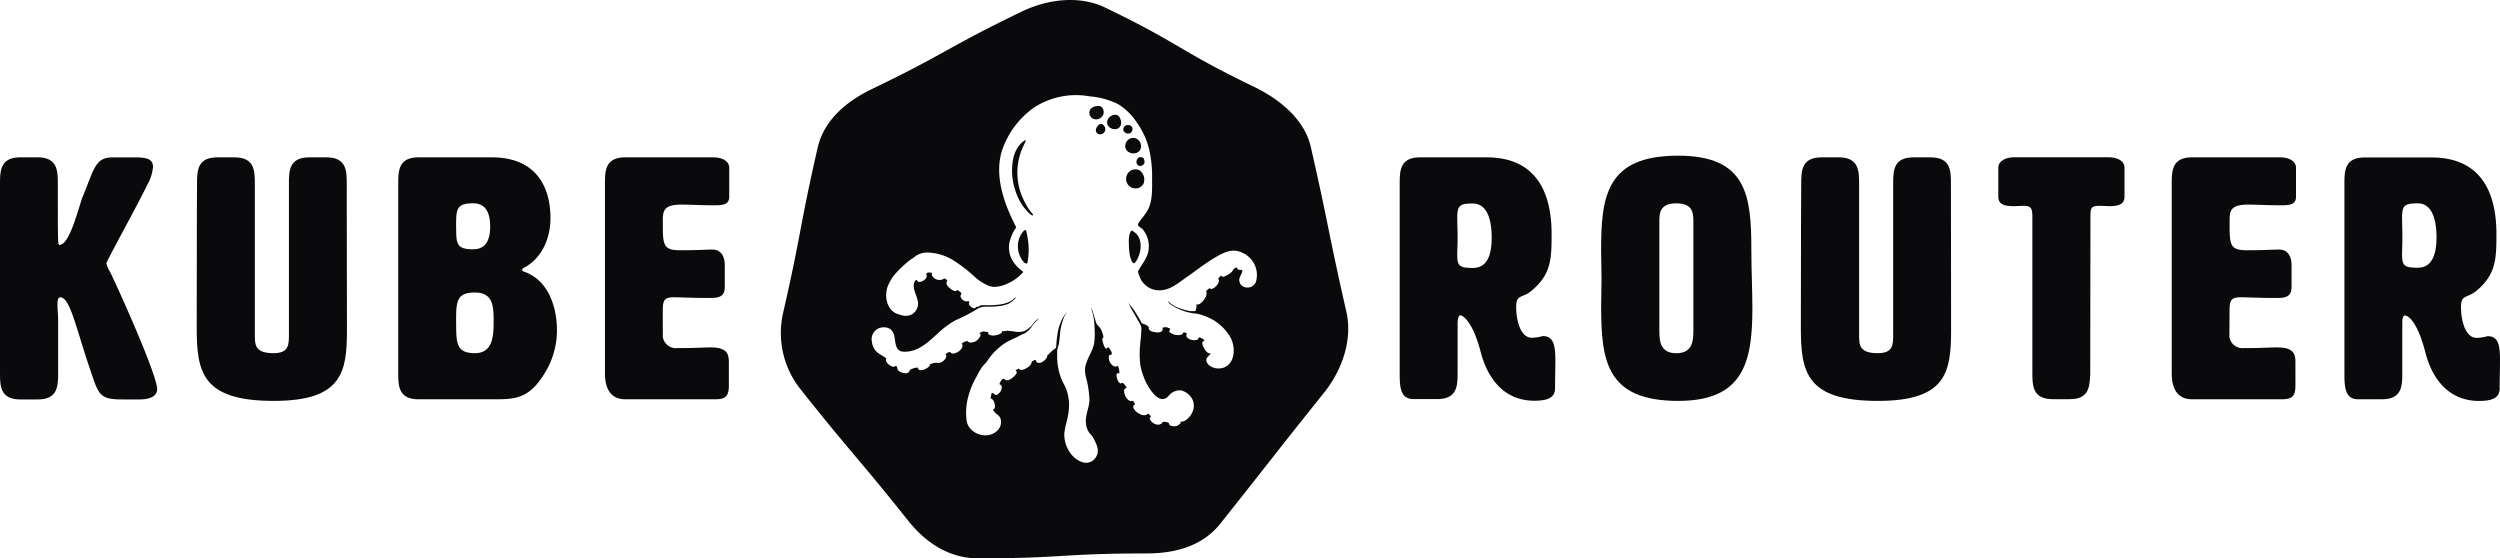 <?xml version="1.0" encoding="UTF-8" standalone="no"?>
<svg
   xmlns:dc="http://purl.org/dc/elements/1.1/"
   xmlns:cc="http://creativecommons.org/ns#"
   xmlns:rdf="http://www.w3.org/1999/02/22-rdf-syntax-ns#"
   xmlns:svg="http://www.w3.org/2000/svg"
   xmlns="http://www.w3.org/2000/svg"
   xmlns:sodipodi="http://sodipodi.sourceforge.net/DTD/sodipodi-0.dtd"
   xmlns:inkscape="http://www.inkscape.org/namespaces/inkscape"
   viewBox="0 0 477.732 106.699"
   version="1.1"
   id="svg5383"
   sodipodi:docname="logo-full.svg"
   inkscape:version="0.92.2 5c3e80d, 2017-08-06"
   width="477.732"
   height="106.699">
  <sodipodi:namedview
     pagecolor="#ffffff"
     bordercolor="#666666"
     borderopacity="1"
     objecttolerance="10"
     gridtolerance="10"
     guidetolerance="10"
     inkscape:pageopacity="0"
     inkscape:pageshadow="2"
     inkscape:window-width="1920"
     inkscape:window-height="1053"
     id="namedview5385"
     showgrid="false"
     inkscape:zoom="0.60421053"
     inkscape:cx="-26.735889"
     inkscape:cy="-429.5"
     inkscape:window-x="0"
     inkscape:window-y="27"
     inkscape:window-maximized="1"
     inkscape:current-layer="svg5383" />
  <defs
     id="defs4565">
    <style
       id="style4563">.cls-1,.cls-53{fill:#f0edee;}.cls-2{font-size:48px;font-family:CooperBlackStd, Cooper Std;}.cls-2,.cls-51{fill:#0a090c;}.cls-17,.cls-22,.cls-27,.cls-3{font-size:18px;}.cls-18,.cls-19,.cls-20,.cls-21,.cls-23,.cls-24,.cls-25,.cls-26,.cls-28,.cls-3{fill:#6d6e70;}.cls-17,.cls-22,.cls-27,.cls-29,.cls-3,.cls-35,.cls-55{font-family:Omnes-Regular, Omnes;}.cls-28,.cls-4{letter-spacing:-0.02em;}.cls-19,.cls-23,.cls-5{letter-spacing:0em;}.cls-6{letter-spacing:0.01em;}.cls-21,.cls-7{letter-spacing:-0.01em;}.cls-13,.cls-25,.cls-8{letter-spacing:-0.01em;}.cls-9{letter-spacing:-0.05em;}.cls-10{letter-spacing:0em;}.cls-11{letter-spacing:-0.02em;}.cls-12,.cls-13,.cls-23,.cls-24,.cls-25,.cls-26{font-family:Omnes-Italic, Omnes;font-style:italic;}.cls-14,.cls-26{letter-spacing:0.02em;}.cls-15{font-size:36px;}.cls-16{letter-spacing:0.01em;}.cls-17,.cls-50{fill:#044389;}.cls-20{letter-spacing:-0.02em;}.cls-22{fill:#420039;}.cls-27{fill:#ed1c24;}.cls-29{font-size:24px;}.cls-30{letter-spacing:0.02em;}.cls-31{letter-spacing:0em;}.cls-32{letter-spacing:-0.05em;}.cls-33{letter-spacing:0em;}.cls-34{fill:#fff;opacity:0.5;}.cls-35,.cls-55{opacity:0.3;font-size:16px;}.cls-36{letter-spacing:0.01em;}.cls-37{letter-spacing:0em;}.cls-38{letter-spacing:-0.01em;}.cls-39{letter-spacing:-0.02em;}.cls-40{letter-spacing:0em;}.cls-41{letter-spacing:0em;}.cls-42{letter-spacing:-0.03em;}.cls-43{letter-spacing:-0.01em;}.cls-44{letter-spacing:-0.01em;}.cls-45{letter-spacing:-0.05em;}.cls-46{letter-spacing:-0.07em;}.cls-47{letter-spacing:0.01em;}.cls-48{letter-spacing:-0.02em;}.cls-49{letter-spacing:-0.05em;}.cls-52{fill:#edae49;}.cls-53{stroke:#0a090c;stroke-miterlimit:10;stroke-opacity:0.5;stroke-width:0.5px;}.cls-54{fill:#104f55;}.cls-55,.cls-65{letter-spacing:0.01em;}.cls-56{letter-spacing:-0.02em;}.cls-57{letter-spacing:0.01em;}.cls-58{letter-spacing:0.01em;}.cls-59{letter-spacing:0em;}.cls-60{letter-spacing:0.01em;}.cls-61{letter-spacing:-0.03em;}.cls-62{letter-spacing:0.01em;}.cls-63{letter-spacing:-0.01em;}.cls-64{letter-spacing:0em;}.cls-66{letter-spacing:0.02em;}.cls-67{letter-spacing:0.01em;}.cls-68{letter-spacing:0.01em;}.cls-69{letter-spacing:0.01em;}.cls-70{letter-spacing:0.01em;}.cls-71{letter-spacing:-0.02em;}.cls-72{letter-spacing:0em;}.cls-73{letter-spacing:-0.01em;}.cls-74{letter-spacing:0em;}.cls-75{letter-spacing:0.01em;}.cls-76{letter-spacing:0.01em;}.cls-77{letter-spacing:-0.03em;}.cls-78{letter-spacing:0em;}.cls-79{letter-spacing:-0.05em;}.cls-80{letter-spacing:-0.01em;}</style>
  </defs>
  <title
     id="title4567">style-guide</title>
  <g
     id="Layer_2"
     data-name="Layer 2"
     inkscape:export-xdpi="442.70987"
     inkscape:export-ydpi="442.70987"
     transform="translate(-461.1,-176.301)">
    <path
       class="cls-51"
       d="m 674.42,198.25 a 1.62,1.62 0 0 0 -1.68,1 c -0.55,1.65 2.16,2.53 2.57,0.81 0.14,-0.62 -0.23,-1.73 -0.89,-1.81 z m 4.39,9.75 a 0.86,0.86 0 0 0 1,-0.66 c 0.06,-0.21 -0.15,-1.13 -0.53,-0.94 -0.84,-0.46 -1.53,1.26 -0.47,1.6 z m -21.15,8.2 a 14.72,14.72 0 0 1 -0.91,-1.62 11.86,11.86 0 0 1 0,-10.55 c 0.12,-0.28 0.7,-1.31 0,-0.79 a 4.66,4.66 0 0 0 -0.92,0.89 6.1,6.1 0 0 0 -1.11,2.48 11.83,11.83 0 0 0 0.29,5.73 11.37,11.37 0 0 0 1.23,2.82 9,9 0 0 0 1,1.34 c 0.14,0.16 0.88,1 1.1,0.93 0.12,0.13 0.17,-0.05 0.17,-0.12 a 1.69,1.69 0 0 0 -0.2,-0.27 q -0.37,-0.42 -0.65,-0.85 z m -0.32,4.88 c 0,-0.13 -0.12,-0.76 -0.25,-0.81 -0.31,-0.12 -0.87,0.81 -1,1.05 a 4.47,4.47 0 0 0 -0.35,3.11 4.6,4.6 0 0 0 0.6,1.43 4,4 0 0 0 0.45,0.58 c 0.14,0.14 0.58,0.43 0.66,0 a 13,13 0 0 0 0.07,-4.4 q -0.07,-0.48 -0.18,-0.97 z M 672,197.92 c 0.07,-0.63 -0.26,-1.39 -1,-1.37 -0.74,0.02 -1.54,0.28 -1.69,1 a 1.24,1.24 0 0 0 1.08,1.55 1.45,1.45 0 0 0 1.61,-1.18 z m -0.46,2.05 c -0.44,0 -0.92,0.6 -1,1 a 0.78,0.78 0 0 0 0.78,1 1,1 0 0 0 1,-1 C 672.3,200.56 671.94,200 671.54,200 Z m 6.46,20.8 c -0.1,-0.08 -0.51,-0.41 -0.63,-0.4 -0.12,0.01 -0.28,0.32 -0.33,0.44 a 4.54,4.54 0 0 0 -0.22,1.84 11.88,11.88 0 0 0 0.18,2.35 c 0,0.21 0.48,2.11 1,1.49 1.18,-1.49 1.66,-4.41 0,-5.72 z m -0.51,-19.62 c 0.23,-1 -1.24,-1.33 -1.65,-0.47 -0.51,1.05 1.37,1.71 1.65,0.47 z m 40.89,34.71 c -3.58,-15.69 -3.21,-15.77 -6.79,-31.46 -1.21,-5.32 -6,-9.17 -10.89,-11.53 -14.5,-7 -13.94,-8.15 -28.43,-15.13 -4.92,-2.37 -11,-1.6 -15.92,0.77 -14.5,7 -14.1,7.8 -28.6,14.79 -4.92,2.37 -9.2,5.95 -10.41,11.26 -3.58,15.69 -3,15.82 -6.59,31.51 a 17.3,17.3 0 0 0 3.52,14.86 c 10,12.58 10.37,12.32 20.4,24.9 3.4,4.27 7.91,7.17 13.37,7.17 16.09,0 16.09,-0.94 32.18,-0.94 5.46,0 10.65,-1.41 14.06,-5.67 10,-12.58 9.92,-12.67 20,-25.25 3.34,-4.29 5.31,-9.96 4.1,-15.28 z m -17.28,-5.7 a 1.75,1.75 0 0 1 -2.65,0.76 1.43,1.43 0 0 1 -0.49,-1.46 c 0.14,-0.54 0.6,-1 0.52,-1.62 -0.24,0.14 -1.12,0 -0.94,-0.4 -0.73,0 -0.7,0.43 -1.13,0.88 a 3.69,3.69 0 0 1 -1.08,0.69 1.44,1.44 0 0 1 -0.49,0.18 c -0.23,0 -0.28,-0.13 -0.44,-0.27 -0.12,0.25 -0.4,0.43 -0.54,0.69 0.74,0.35 -1,2.52 -1.64,1.73 -0.1,0.18 -0.34,0.26 -0.47,0.42 -0.13,0.16 -0.18,0.21 -0.18,0.28 0,0.07 0.08,0.05 0.1,0.17 a 1.72,1.72 0 0 1 -0.29,1.06 c -0.29,0.48 -1,1.41 -1.65,1.19 a 2.68,2.68 0 0 1 -0.14,1.14 c -0.11,0.2 -0.15,0.16 -0.4,0.16 h -0.53 a 9.27,9.27 0 0 1 -1.92,-0.47 6.7,6.7 0 0 1 -1.84,-0.91 c -0.09,-0.06 -0.61,-0.55 -0.64,-0.53 -0.03,0.02 0.27,0.42 0.33,0.49 a 10.48,10.48 0 0 0 4.76,1.86 5.68,5.68 0 0 1 1.73,0.41 9.22,9.22 0 0 1 5.32,4.48 c 0.74,1.7 0.72,4.4 -1.2,5.35 a 3,3 0 0 1 -2.9,-0.22 c -0.42,-0.31 -0.85,-0.9 -0.61,-1.44 0.17,-0.38 0.67,-0.58 0.72,-1 -0.67,0.23 -1.22,-0.92 -1.43,-1.4 a 1.09,1.09 0 0 1 -0.13,-0.59 c 0,-0.23 0.11,-0.18 0.27,-0.3 0.16,-0.12 0.17,-0.1 0,-0.28 a 1.19,1.19 0 0 0 -0.43,-0.29 c -0.3,-0.15 -0.44,-0.25 -0.6,0.06 -0.16,0.31 -0.09,0.22 -0.29,0.27 a 1.94,1.94 0 0 1 -0.95,0 1.62,1.62 0 0 1 -0.92,-0.49 c -0.25,-0.31 -0.14,-0.41 0,-0.76 -0.18,0 -0.5,-0.27 -0.69,-0.17 0,0 -0.11,0.23 -0.17,0.28 a 1.29,1.29 0 0 1 -0.89,0.22 2.27,2.27 0 0 1 -1.34,-0.39 c -0.11,-0.08 -0.26,-0.13 -0.29,-0.25 -0.03,-0.12 0.13,-0.47 0.2,-0.62 -0.26,0 -0.5,-0.2 -0.76,-0.24 -0.26,-0.04 -0.5,0.08 -0.75,0.06 0.1,0.47 0,0.7 -0.41,0.87 a 2.16,2.16 0 0 1 -1.05,0 1.83,1.83 0 0 1 -0.94,-0.32 0.73,0.73 0 0 1 -0.23,-0.38 c 0,-0.15 0,-0.17 0,-0.3 a 1,1 0 0 0 -0.26,-0.21 2.34,2.34 0 0 0 -0.6,-0.31 c -0.3,-0.1 -0.41,-0.06 -0.55,-0.34 -0.24,-0.47 -0.52,-0.93 -0.8,-1.39 a 12.09,12.09 0 0 0 -1.73,-2.32 5.2,5.2 0 0 1 0.45,0.82 l 0.57,1 c 0.34,0.57 0.66,1.14 1,1.74 a 6.66,6.66 0 0 1 0.48,0.95 4,4 0 0 1 0,1.15 c 0,0.7 -0.13,1.41 -0.17,2.11 a 17.45,17.45 0 0 0 0,4.04 13.13,13.13 0 0 0 1,3.15 c 0.64,1.36 2.62,4.7 4.35,2.88 a 2.74,2.74 0 0 1 2.43,-1.13 3.4,3.4 0 0 1 2.12,1.6 2.86,2.86 0 0 1 0,2.67 c -0.36,0.77 -1.28,1.8 -2.23,1.72 a 1.51,1.51 0 0 1 0,0.38 0.11,0.11 0 0 1 -0.18,0.06 1.33,1.33 0 0 1 -0.43,0.33 1.82,1.82 0 0 1 -1,0.05 0.87,0.87 0 0 1 -0.42,-0.18 c -0.13,-0.12 -0.1,-0.25 -0.19,-0.38 -0.09,-0.13 -0.58,-0.24 -0.83,-0.23 h -0.22 q -0.18,0 -0.16,0.13 c -0.12,0.11 -0.07,0.13 -0.25,0.23 a 1.22,1.22 0 0 1 -1.15,0.05 1.84,1.84 0 0 1 -0.84,-0.64 c -0.18,-0.27 -0.33,-0.63 0.06,-0.67 a 1.21,1.21 0 0 0 -0.39,-0.55 c -0.32,-0.24 -0.27,0 -0.55,0.13 a 1.54,1.54 0 0 1 -1.32,-0.26 2.58,2.58 0 0 1 -1,-0.87 1.23,1.23 0 0 1 -0.16,-0.54 c 0,-0.19 0.29,-0.21 0.33,-0.34 0.04,-0.13 -0.21,-0.51 -0.28,-0.59 -0.07,-0.08 -0.11,-0.12 -0.35,-0.08 -0.41,0.08 -0.76,-0.27 -1,-0.59 a 2.81,2.81 0 0 1 -0.42,-1.14 c -0.06,-0.53 0.08,-0.56 0.49,-0.8 -0.18,-0.26 -0.56,-0.93 -0.87,-0.91 -0.31,0.02 -0.17,0.24 -0.47,0 a 1.05,1.05 0 0 1 -0.32,-0.41 2.45,2.45 0 0 1 -0.3,-1 c 0,-0.46 0.19,-0.48 0.56,-0.44 a 3.4,3.4 0 0 0 -0.29,-1.43 c -0.3,0.11 -0.3,0.21 -0.57,0.13 a 1.15,1.15 0 0 1 -0.6,-0.34 2.16,2.16 0 0 1 -0.57,-1.23 c 0,-0.15 0,-0.47 0.09,-0.58 0.09,-0.11 0.36,0 0.44,-0.16 0.2,-0.48 -0.41,-1.06 -0.63,-1.41 -0.28,0.18 -0.31,0.54 -0.59,0.17 a 2,2 0 0 1 -0.31,-0.66 c -0.09,-0.29 -0.47,-1.36 0,-1.3 a 5.43,5.43 0 0 0 -0.5,-1.6 c -0.23,-0.42 -0.65,-0.72 -0.87,-1.13 -0.13,-0.24 -0.79,-2.93 -1,-2.86 a 12.69,12.69 0 0 1 0.55,2.22 c 0.07,0.77 0.12,1.53 0.13,2.3 a 10.36,10.36 0 0 1 -0.19,2.55 11.72,11.72 0 0 1 -0.87,2.05 10.3,10.3 0 0 0 -0.76,2.11 5.46,5.46 0 0 0 0.17,2 19.43,19.43 0 0 1 0.65,4.3 c -0.05,1.43 -0.76,2.73 -0.69,4.2 a 3.7,3.7 0 0 0 0.54,1.87 4.37,4.37 0 0 0 0.55,0.67 2.65,2.65 0 0 1 0.41,0.65 c 0.55,1 1.12,2.2 0.54,3.29 a 2.18,2.18 0 0 1 -2.66,1.19 c -2.31,-0.72 -3.69,-3.43 -3.48,-5.73 q 0,0 0,0 c 0.1,-0.46 0.14,-0.92 0.26,-1.37 0.12,-0.45 0.27,-1 0.36,-1.47 a 11.5,11.5 0 0 0 0.26,-2.95 9.71,9.71 0 0 0 -0.49,-2.33 c -0.23,-0.69 -0.62,-1.26 -0.91,-1.93 a 11.55,11.55 0 0 1 -0.86,-4.35 q 0,-0.6 0,-1.2 a 6.52,6.52 0 0 1 0.28,-1.07 18.81,18.81 0 0 0 0.27,-2.29 10.88,10.88 0 0 1 0.49,-2.25 6.7,6.7 0 0 1 0.89,-1.92 9,9 0 0 0 -1.85,4.24 19.73,19.73 0 0 0 -0.25,2.26 c 0,0.27 0,0.4 -0.16,0.59 a 3,3 0 0 1 -0.39,0.28 11.08,11.08 0 0 0 -0.91,0.85 l -0.18,0.18 q -0.2,0.09 -0.08,0.27 a 1.47,1.47 0 0 1 -0.29,0.46 2.26,2.26 0 0 1 -0.8,0.64 1,1 0 0 1 -0.89,0 c -0.14,-0.1 -0.12,-0.3 -0.24,-0.41 -0.12,-0.11 -0.28,0 -0.43,0.09 l -0.22,0.13 q -0.16,0 -0.09,0.15 c -0.06,0.11 -0.09,0.24 -0.15,0.36 a 1.87,1.87 0 0 1 -0.68,0.67 c -0.46,0.3 -1.29,0.76 -1.67,0.18 -0.14,0.15 -0.43,0.22 -0.6,0.33 0.26,0.33 0.32,0.49 0,0.87 a 3.67,3.67 0 0 1 -1,0.86 1.23,1.23 0 0 1 -0.81,0.19 c -0.19,0 -0.21,-0.21 -0.37,-0.26 -0.43,-0.15 -0.77,0.69 -0.93,1 0.45,0.19 0.56,0.43 0.42,0.93 a 1.72,1.72 0 0 1 -0.7,1 c -0.46,0.31 -0.43,0.11 -0.82,-0.13 -0.39,-0.24 -0.32,-0.12 -0.42,0.17 -0.1,0.29 -0.07,0.55 -0.16,0.8 0.58,0 0.82,0.94 0.84,1.41 a 0.79,0.79 0 0 1 -0.09,0.48 c -0.12,0.13 -0.18,0 -0.21,0.22 -0.03,0.22 0.27,0.53 0.44,0.67 0.49,0.41 0.91,0.67 1,1.34 a 2.24,2.24 0 0 1 -0.68,2 c -1.95,1.92 -5.75,0.56 -5.9,-2.21 a 11.63,11.63 0 0 1 0.32,-4.19 20.35,20.35 0 0 1 0.66,-2 c 0.3,-0.69 0.64,-1.37 1,-2 a 11.39,11.39 0 0 1 1.06,-1.82 c 0.2,-0.27 0.44,-0.48 0.66,-0.73 0.22,-0.25 0.4,-0.57 0.61,-0.84 a 11.86,11.86 0 0 1 3.17,-3 c 0.63,-0.38 1.31,-0.68 2,-1 0.33,-0.16 0.65,-0.33 1,-0.52 0.35,-0.19 0.52,-0.19 0.78,-0.34 a 5,5 0 0 0 1.33,-1.38 6,6 0 0 1 0.8,-0.92 c 0.14,-0.12 0.46,-0.51 0.59,-0.56 a 3.54,3.54 0 0 0 -1.35,1.24 4.66,4.66 0 0 1 -1.63,1.27 4,4 0 0 1 -2.14,0 c -0.34,0 -0.68,-0.08 -1,-0.09 -0.19,0 -0.92,0.16 -1.07,0.07 0.14,0.56 -1.11,0.8 -1.53,0.84 a 1.41,1.41 0 0 1 -1,-0.24 c -0.16,-0.15 -0.11,-0.18 -0.1,-0.45 -0.14,0.11 -0.76,-0.12 -1,-0.07 -0.24,0.05 -0.7,0.22 -0.62,0.42 0.08,0.2 0.25,0 0.13,0.39 a 1.86,1.86 0 0 1 -0.43,0.66 1.91,1.91 0 0 1 -1.58,0.63 0.59,0.59 0 0 1 -0.3,-0.14 c -0.16,-0.1 -0.07,-0.11 -0.26,-0.12 -0.36,0 -0.67,0.28 -1,0.42 0.79,1.14 -1.89,2.64 -2.22,1.6 -0.09,0.1 -0.34,0.11 -0.46,0.17 -0.12,0.06 -0.28,0.22 -0.44,0.31 0.23,0.29 0.21,0.48 0,0.85 a 1.88,1.88 0 0 1 -0.83,0.7 1.31,1.31 0 0 1 -0.86,0.07 3.15,3.15 0 0 0 -1.3,0.34 c 0.19,0.29 -0.66,0.79 -0.87,0.89 -0.21,0.1 -1.1,0.38 -1.32,0 -0.11,-0.2 0.07,-0.29 -0.25,-0.29 a 2.66,2.66 0 0 0 -0.94,0.24 1.22,1.22 0 0 0 -0.36,0.15 c -0.09,0.09 -0.09,0.18 -0.15,0.29 a 0.72,0.72 0 0 1 -0.65,0.4 2.33,2.33 0 0 1 -1.4,-0.46 c -0.2,-0.18 -0.2,-0.32 -0.27,-0.55 -0.07,-0.23 -0.1,-0.39 -0.27,-0.41 0.06,0 -0.31,0.16 -0.33,0.16 a 0.92,0.92 0 0 1 -0.47,-0.06 2,2 0 0 1 -0.65,-0.45 c -0.26,-0.25 -0.67,-0.72 -0.32,-1 -0.55,-0.51 -1.28,-0.79 -1.85,-1.28 a 3.06,3.06 0 0 1 -0.94,-1.92 2.26,2.26 0 0 1 2,-2.8 2.3,2.3 0 0 1 1.54,0.36 2.43,2.43 0 0 1 0.78,1.59 c 0.18,1.06 0.19,2.6 1.62,2.69 2.69,0.18 4.71,-1.72 6.55,-3.41 a 17.1,17.1 0 0 1 3.5,-2.61 30.42,30.42 0 0 0 4.05,-2.09 3,3 0 0 1 1.8,-0.48 c 0.71,0 1.41,0 2.12,-0.09 a 6.79,6.79 0 0 0 2.16,-0.49 c 0.15,-0.07 1.57,-1.06 1.33,-1.23 0,0 -0.58,0.5 -0.68,0.57 a 4.18,4.18 0 0 1 -0.87,0.45 7.38,7.38 0 0 1 -1.83,0.41 17.21,17.21 0 0 1 -2,0.1 7.52,7.52 0 0 0 -1,0 c -0.21,0 -0.41,0.11 -0.62,0.14 L 648,235 l -0.19,-0.11 c -0.21,0 -0.23,0.33 -0.56,0.32 a 1.25,1.25 0 0 1 -0.72,-0.4 c -0.12,-0.12 -0.29,-0.29 -0.29,-0.48 a 0.69,0.69 0 0 1 0.09,-0.23 c 0,-0.42 -0.46,-0.16 -0.69,-0.2 a 1.35,1.35 0 0 1 -1,-1 c 0,-0.16 0.08,-0.23 0.12,-0.37 0.04,-0.14 0.14,-0.13 -0.06,-0.34 -0.2,-0.21 -0.5,-0.31 -0.66,-0.52 -0.32,0.68 -1.37,-0.2 -1.68,-0.54 a 1.61,1.61 0 0 1 -0.38,-0.52 q 0,-0.17 0,-0.35 0,-0.18 0.14,-0.23 c 0,-0.32 -0.4,-0.42 -0.61,-0.55 -0.09,0.22 -0.57,0.31 -0.8,0.32 a 1.7,1.7 0 0 1 -0.89,-0.21 c -0.38,-0.21 -0.78,-0.68 -0.62,-1.14 a 2.49,2.49 0 0 0 -0.69,-0.07 c -0.22,0 -0.29,0.17 -0.46,0.29 0.57,0.69 -0.72,1.62 -1.39,1.48 -0.2,0 -0.19,-0.17 -0.33,-0.26 -0.14,-0.09 -0.07,-0.16 -0.24,-0.06 a 0.77,0.77 0 0 0 -0.13,0.18 1.71,1.71 0 0 0 -0.26,0.91 c 0,1.4 1.23,2.74 0.7,4.16 a 2.3,2.3 0 0 1 -1.6,1.51 2.76,2.76 0 0 1 -1.48,-0.08 4.77,4.77 0 0 1 -1.2,-0.43 c -1.69,-1 -2,-3.33 -1.38,-5.07 a 7.77,7.77 0 0 1 0.54,-1.09 6.29,6.29 0 0 1 0.8,-1.17 20.88,20.88 0 0 1 2,-2 9.93,9.93 0 0 1 1.28,-1 c 0.33,-0.21 0.61,-0.45 0.93,-0.66 a 3.88,3.88 0 0 1 2,-0.53 9.85,9.85 0 0 1 4.87,1.41 28.92,28.92 0 0 1 4.39,3.4 9,9 0 0 0 2.15,1.39 3.26,3.26 0 0 0 1.35,0.36 7,7 0 0 0 1.29,-0.16 8.81,8.81 0 0 0 4.32,-2.7 7.51,7.51 0 0 1 -1.71,-1.63 4.93,4.93 0 0 1 -0.69,-4.86 8.63,8.63 0 0 1 0.64,-1.43 3.06,3.06 0 0 0 0.36,-0.59 c 0,-0.13 -0.16,-0.38 -0.24,-0.55 -0.44,-0.88 -0.85,-1.78 -1.23,-2.69 -1.47,-3.57 -2.39,-7.6 -1.23,-11.4 a 16.51,16.51 0 0 1 6.2,-8.3 14.73,14.73 0 0 1 10.55,-2.1 15.32,15.32 0 0 1 5.4,1.46 11.29,11.29 0 0 1 3.57,3.46 15.19,15.19 0 0 1 2.35,4.94 23.43,23.43 0 0 1 0.63,5.67 c 0,1.91 0.11,4.06 -0.65,5.85 a 11.52,11.52 0 0 1 -1.44,2.11 c -0.15,0.21 -0.64,0.81 -0.61,1.08 0.03,0.27 0.7,0.61 0.87,0.81 a 5.06,5.06 0 0 1 1,4.69 8.85,8.85 0 0 1 -1.08,2.06 c -0.22,0.35 -0.45,0.7 -0.65,1.07 -0.2,0.37 -0.16,0.25 -0.08,0.52 0.08,0.27 0.13,0.4 0.2,0.6 a 4,4 0 0 0 4.1,2.74 c 1.95,-0.13 3.33,-1.39 4.85,-2.44 1.68,-1.16 3.29,-2.45 5.05,-3.53 1.76,-1.08 3.65,-2.19 5.61,-1.23 a 4.64,4.64 0 0 1 2.67,5.59 z m -23.69,-18 a 1.72,1.72 0 0 0 2.18,-0.7 2.16,2.16 0 0 0 -0.74,-2.62 1.77,1.77 0 0 0 -2.41,0.91 1.87,1.87 0 0 0 0.96,2.44 z m 1.74,-7.84 a 1.61,1.61 0 0 0 -1.28,-1.66 1.55,1.55 0 0 0 -1.72,1.32 c -0.32,1.88 2.85,2.31 2.99,0.37 z"
       id="path5360"
       inkscape:export-xdpi="442.70987"
       inkscape:export-ydpi="442.70987"
       inkscape:connector-curvature="0"
       style="fill:#0a090c" />
    <path
       class="cls-51"
       d="m 491.14,250.63 c 0,1.17 -1,2 -3.38,2 h -3.38 c -4.17,0 -4.43,-0.91 -5.86,-5.14 -2.93,-8.53 -4,-14.38 -5.92,-14.38 -0.39,0 -0.52,0.59 -0.52,1.43 0,0.84 0.13,2 0.13,3.12 v 9.76 c 0,2.6 0,5.21 -3.9,5.21 H 465 c -3.9,0 -3.9,-2.6 -3.9,-5.21 v -35.84 c 0,-2.6 0,-5.21 3.9,-5.21 h 3.25 c 3.9,0 3.9,2.6 3.9,5.21 0,11.52 0,11.52 0.33,11.52 2,0 3.77,-7.68 4.43,-9.24 2.15,-5.14 2.34,-7.48 5.66,-7.48 h 3.77 c 2.21,0 4,0 4,1.82 a 8.41,8.41 0 0 1 -1.11,3.45 c -2.08,4.3 -7.81,14.58 -7.81,15 a 7.19,7.19 0 0 0 0.72,1.63 c 0.73,1.39 8.8,19.03 9,22.35 z"
       id="path5362"
       inkscape:connector-curvature="0"
       style="fill:#0a090c" />
    <path
       class="cls-51"
       d="m 527.4,239.37 c 0,8.07 -0.91,13.54 -14,13.54 -13.73,0 -14.71,-5.53 -14.71,-14 0,-20.56 0.06,-27.33 0.06,-27.33 0,-2.6 0,-5.21 3.9,-5.21 h 3.25 c 3.9,0 3.9,2.6 3.9,5.21 v 28.63 c 0,2 0,3.58 3.58,3.58 2.93,0 2.93,-1.63 2.93,-3.58 v -28.7 c 0,-2.54 0,-5.14 3.9,-5.14 h 3.25 c 3.9,0 3.9,2.6 3.9,5.14 z"
       id="path5364"
       inkscape:connector-curvature="0"
       style="fill:#0a090c" />
    <path
       class="cls-51"
       d="m 560.89,227.85 a 0.33,0.33 0 0 0 0.26,0.33 c 4.69,1.56 6.38,6.7 6.38,11.26 a 15.53,15.53 0 0 1 -1.76,7.16 c -3.19,5.86 -5.92,6 -10.15,6 H 541.1 c -3.9,0 -3.9,-2.6 -3.9,-5.21 v -35.81 c 0,-2.6 0,-5.21 3.9,-5.21 h 14 c 8.4,0 11.19,5.6 11.19,11.58 0,3.84 -1.56,7.68 -5.14,9.57 a 0.33,0.33 0 0 0 -0.26,0.33 z m -12.62,-8.27 c 0,3.25 0,4.36 3.25,4.36 2.6,0 3.25,-2.08 3.25,-4.36 0,-2.28 -0.65,-4.43 -3.25,-4.43 -3.26,0.01 -3.26,1.18 -3.26,4.44 z m 0,18.35 c 0,3.9 0,5.86 3.58,5.86 3.25,0 3.58,-2.93 3.58,-5.86 0,-2.93 0,-5.73 -3.58,-5.73 -3.58,0 -3.59,1.8 -3.59,5.74 z"
       id="path5366"
       inkscape:connector-curvature="0"
       style="fill:#0a090c" />
    <path
       class="cls-51"
       d="m 587.76,240.67 a 2.52,2.52 0 0 0 2.73,2.15 c 3.71,0 4.95,-0.13 6.31,-0.13 2.73,0 3.58,0.78 3.58,2.73 V 250 c 0,2 -0.65,2.6 -2.6,2.6 H 580.6 c -3.9,0 -3.9,-3.9 -3.9,-5.21 v -35.81 c 0,-2.6 0,-5.21 3.9,-5.21 h 16.79 c 1.63,0 3.06,0.65 3.06,2 v 5.53 c 0,1.56 -1.3,1.63 -2.93,1.63 -2.54,0 -4.56,-0.13 -6.18,-0.13 -3.58,0 -3.58,1.3 -3.58,3.38 0,4.23 0,5.34 3.25,5.34 4,0 4.69,-0.13 6.18,-0.13 2.28,0 2.41,2.28 2.41,3 v 4.17 c 0,2 -1.37,2.08 -3,2.08 -3.32,0 -5.4,-0.13 -6.77,-0.13 -2.08,0 -2.08,0.91 -2.08,3.06 z"
       id="path5368"
       inkscape:connector-curvature="0"
       style="fill:#0a090c" />
    <path
       class="cls-51"
       d="m 745.17,206.37 c 9.7,0 12.43,7 12.43,14.64 0,4.69 -0.06,7.68 -3.77,10.8 -1.82,1.56 -3,0.65 -3,3.12 0,2.67 0.85,5.92 3,5.92 a 8.71,8.71 0 0 0 2.08,-0.33 c 2.08,0 2.41,1.76 2.41,4.75 0,1.43 -0.06,3.19 -0.06,5.14 0,1.3 -0.52,2.47 -3.91,2.47 -6,0 -9,-4.43 -10.28,-9.24 -1.56,-6.05 -3.51,-7.09 -3.91,-7.09 -0.4,0 -0.52,1 -0.52,1.56 v 9.24 c 0,2.6 0,5.21 -3.91,5.21 h -4.56 c -2.6,0 -2.6,-2.6 -2.6,-5.21 v -35.77 c 0,-2.6 0,-5.21 3.9,-5.21 z m -5.6,11.63 c 0,0.85 0.07,2.34 0.07,3.71 0,1.37 -0.07,2.47 -0.07,3.25 0,2.15 0.39,2.54 3,2.54 2.93,0 3.58,-2.86 3.58,-5.79 0,-2.93 -0.65,-6.51 -3.58,-6.51 -2.57,-0.04 -3,0.42 -3,2.8 z"
       id="path5370"
       inkscape:connector-curvature="0"
       style="fill:#0a090c" />
    <path
       class="cls-51"
       d="m 767.06,224.21 c 0,-10.48 1,-18.16 14.71,-18.16 13.08,0 14,7.55 14,17.9 0,3.9 0.2,7.74 0.2,11.19 0,10.28 -1.63,17.77 -14.19,17.77 -13.73,0 -14.71,-7.68 -14.71,-18.09 0,-1.76 0.07,-3.51 0.07,-5.34 0,-1.83 -0.08,-3.58 -0.08,-5.27 z m 11.13,-5.47 v 20.5 c 0,2 0,4.56 3.25,4.56 3.25,0 3.25,-2.6 3.25,-4.56 v -20.5 c 0,-1.63 0,-3.58 -3.25,-3.58 -3.25,0 -3.25,1.95 -3.25,3.58 z"
       id="path5372"
       inkscape:connector-curvature="0"
       style="fill:#0a090c" />
    <path
       class="cls-51"
       d="m 833.94,239.37 c 0,8.07 -0.91,13.54 -14,13.54 -13.73,0 -14.71,-5.53 -14.71,-14 0,-20.56 0.07,-27.33 0.07,-27.33 0,-2.6 0,-5.21 3.9,-5.21 h 3.25 c 3.91,0 3.91,2.6 3.91,5.21 v 28.63 c 0,2 0,3.58 3.58,3.58 2.93,0 2.93,-1.63 2.93,-3.58 v -28.7 c 0,-2.54 0,-5.14 3.9,-5.14 H 830 c 3.91,0 3.91,2.6 3.91,5.14 z"
       id="path5374"
       inkscape:connector-curvature="0"
       style="fill:#0a090c" />
    <path
       class="cls-51"
       d="m 860.53,247.83 c -0.13,2.47 -0.26,4.75 -3.9,4.75 h -3.25 c -3.91,0 -3.91,-2.6 -3.91,-5.21 v -29.74 c 0,-1.63 -0.33,-2 -1.69,-2 -0.46,0 -1.11,0.07 -1.89,0.07 -1.63,0 -2.93,-0.26 -2.93,-1.82 v -5.53 c 0,-1.3 1.43,-2 3.06,-2 h 18 c 1.63,0 3.06,0.65 3.06,2 v 5.53 c 0,1.56 -1.3,1.82 -2.93,1.82 -0.46,0 -1,-0.07 -1.82,-0.07 -1.63,0 -1.76,0.39 -1.76,2 z"
       id="path5376"
       inkscape:connector-curvature="0"
       style="fill:#0a090c" />
    <path
       class="cls-51"
       d="m 887.12,240.67 a 2.53,2.53 0 0 0 2.73,2.15 c 3.71,0 4.95,-0.13 6.31,-0.13 2.73,0 3.58,0.78 3.58,2.73 V 250 c 0,2 -0.65,2.6 -2.6,2.6 H 880 c -3.9,0 -3.9,-3.9 -3.9,-5.21 v -35.81 c 0,-2.6 0,-5.21 3.9,-5.21 h 16.79 c 1.63,0 3.06,0.65 3.06,2 v 5.53 c 0,1.56 -1.3,1.63 -2.93,1.63 -2.54,0 -4.56,-0.13 -6.18,-0.13 -3.58,0 -3.58,1.3 -3.58,3.38 0,4.23 0,5.34 3.25,5.34 4,0 4.69,-0.13 6.18,-0.13 2.28,0 2.41,2.28 2.41,3 v 4.17 c 0,2 -1.37,2.08 -3,2.08 -3.32,0 -5.4,-0.13 -6.77,-0.13 -2.08,0 -2.08,0.91 -2.08,3.06 z"
       id="path5378"
       inkscape:connector-curvature="0"
       style="fill:#0a090c" />
    <path
       class="cls-51"
       d="m 936.46,240.54 a 8.71,8.71 0 0 1 -2.08,0.33 c -2.15,0 -3,-3.25 -3,-5.92 0,-2.47 1.17,-1.56 3,-3.12 3.71,-3.12 3.77,-6.12 3.77,-10.8 0,-7.68 -2.73,-14.64 -12.43,-14.64 H 913 c -3.9,0 -3.9,2.6 -3.9,5.21 v 35.79 c 0,2.6 0,5.21 2.6,5.21 h 4.56 c 3.9,0 3.9,-2.6 3.9,-5.21 v -9.24 c 0,-0.52 0,-1.56 0.52,-1.56 0.52,0 2.34,1 3.9,7.09 1.24,4.82 4.29,9.24 10.28,9.24 3.38,0 3.91,-1.17 3.91,-2.47 0,-2 0.06,-3.71 0.06,-5.14 0.03,-3.01 -0.29,-4.77 -2.37,-4.77 z m -13.34,-13.08 c -2.6,0 -3,-0.39 -3,-2.54 0,-0.78 0.06,-2 0.06,-3.25 0,-1.25 -0.06,-2.86 -0.06,-3.71 0,-2.34 0.39,-2.8 3,-2.8 2.93,0 3.58,3.58 3.58,6.51 0,2.93 -0.7,5.79 -3.58,5.79 z"
       id="path5380"
       inkscape:connector-curvature="0"
       style="fill:#0a090c" />
  </g>
</svg>
